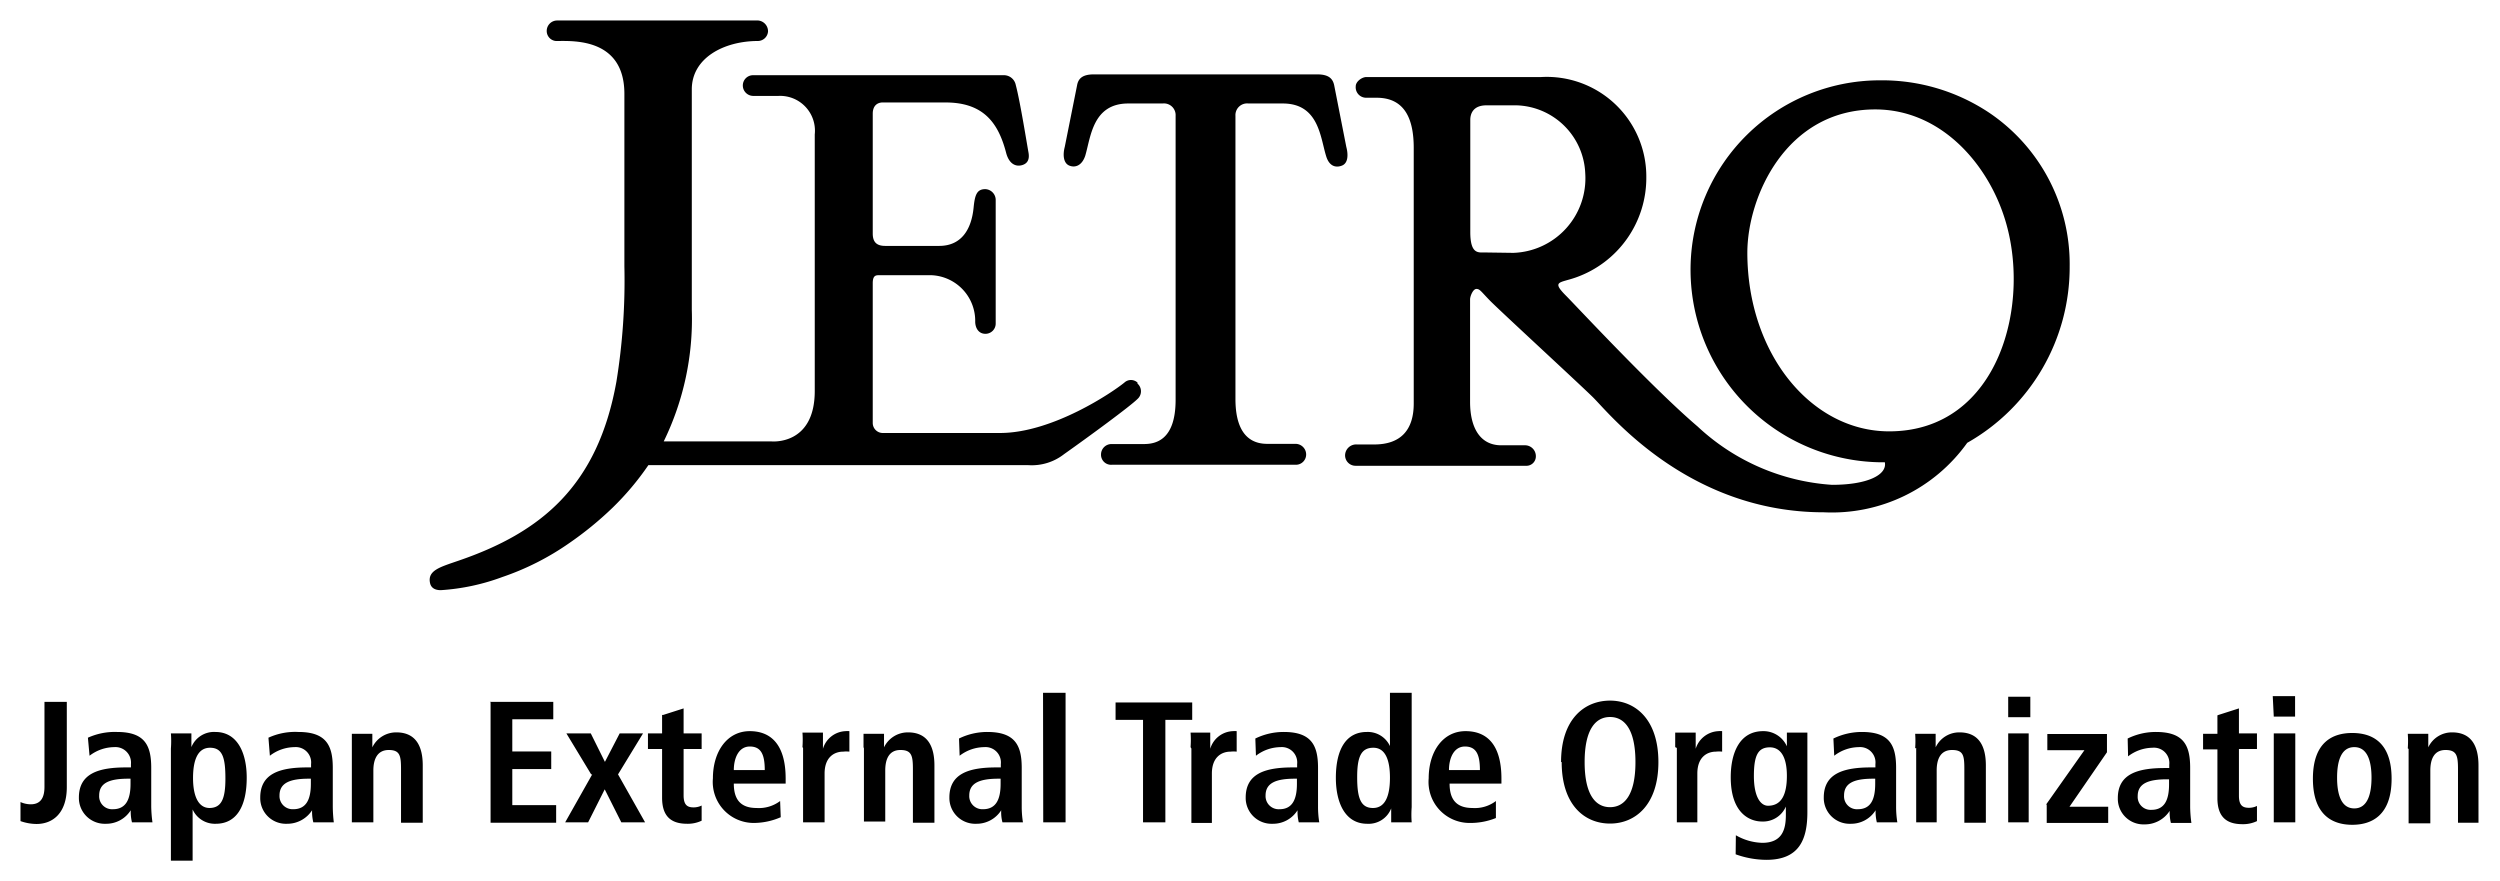 <?xml version="1.0" encoding="UTF-8"?> <svg xmlns="http://www.w3.org/2000/svg" viewBox="0 0 122 43"> <path d="M55.51 18.72a.5.5 0 0 1 0 .75c-.36.36-2.35 1.82-3.58 2.69a2.56 2.56 0 0 1-1.74.54H31.64a13.51 13.51 0 0 1-1.75 2.08 16.68 16.68 0 0 1-2.12 1.73 13 13 0 0 1-3.26 1.65 10.52 10.52 0 0 1-3 .64c-.31 0-.47-.13-.52-.33-.15-.64.5-.8 1.39-1.11 4.06-1.39 6.79-3.67 7.7-8.73a30.77 30.77 0 0 0 .39-5.63V4.58C30.47 1.87 28 2 27.22 2a.49.49 0 0 1-.54-.5.51.51 0 0 1 .51-.5H37a.53.53 0 0 1 .48.53A.5.5 0 0 1 37 2c-1.68 0-3.24.83-3.24 2.36v10.77a13.6 13.6 0 0 1-1.37 6.41h5.25s2.12.22 2.12-2.46V6.56A1.7 1.7 0 0 0 38 4.68h-1.26a.51.51 0 0 1-.49-.51.5.5 0 0 1 .5-.5H49a.59.59 0 0 1 .57.48c.21.78.55 2.91.62 3.29s-.08.57-.36.63-.59-.08-.73-.61C48.72 6 48 5 46.14 5h-3.07c-.19 0-.48.1-.48.55v5.85c0 .45.23.6.61.6h2.63c1.07 0 1.57-.78 1.68-1.85.06-.62.15-.92.57-.92a.53.53 0 0 1 .51.55v6a.5.5 0 0 1-.5.51c-.32 0-.49-.26-.5-.58a2.23 2.23 0 0 0-2.14-2.28h-2.54c-.16 0-.32 0-.32.39v6.83a.49.49 0 0 0 .48.48h5.73c2.57 0 5.51-2 6.07-2.46a.47.47 0 0 1 .64 0M65.7 7.17l-.59-3c-.07-.35-.29-.54-.83-.54h-10.9c-.54 0-.76.19-.82.54l-.6 3c-.1.38-.07.79.22.91s.62 0 .78-.48c.27-.91.36-2.55 2.1-2.55h1.68a.57.57 0 0 1 .63.6v13.86c0 2-1 2.16-1.56 2.16h-1.55a.51.51 0 0 0-.53.5.49.49 0 0 0 .53.51h9a.5.5 0 0 0 .48-.51.52.52 0 0 0-.51-.51h-1.38c-.55 0-1.56-.19-1.56-2.19V5.65a.57.57 0 0 1 .63-.6h1.68c1.75 0 1.83 1.64 2.11 2.55.15.52.48.6.78.48s.31-.53.21-.91m19.57 5.15c0 4.93 3.11 8.73 6.92 8.73 5.39 0 7-6.31 5.6-10.51-.87-2.64-3.13-5.2-6.28-5.2-4.35 0-6.24 4.26-6.24 7m-11.42 0a3.64 3.64 0 0 0 3.51-3.88A3.46 3.46 0 0 0 74 5.14h-1.46c-.66 0-.79.42-.79.71v5.47c0 1.09.39 1 .71 1zM96 21.61A8.11 8.11 0 0 1 89 25c-6.66 0-10.49-4.86-11.28-5.63s-4.55-4.23-5-4.69-.5-.58-.67-.58-.31.36-.31.51v5c0 1.28.5 2.12 1.52 2.12h1.14a.53.53 0 0 1 .55.53.46.46 0 0 1-.49.47h-8.3a.51.51 0 0 1-.52-.5.54.54 0 0 1 .58-.54h.84c1.3 0 1.93-.71 1.93-2V7.22c0-1.34-.39-2.45-1.81-2.45h-.52a.51.51 0 0 1-.5-.56c0-.23.3-.45.52-.45h8.52a4.86 4.86 0 0 1 5.14 4.89 5.15 5.15 0 0 1-3.44 4.89c-.79.28-1.21.16-.46.91.58.59 4.24 4.52 6.4 6.36a10.63 10.63 0 0 0 6.56 2.85c1.74 0 2.7-.49 2.58-1.1A9.4 9.4 0 0 1 82.5 13a9.24 9.24 0 0 1 9.23-9.08 9.42 9.42 0 0 1 5.34 1.58A8.91 8.91 0 0 1 101 13a9.85 9.85 0 0 1-5 8.61zM3.26 34.25H2.17v4.15c0 .46-.14.85-.67.85a1.24 1.24 0 0 1-.5-.11v.93a2.4 2.4 0 0 0 .78.14c.79 0 1.48-.52 1.48-1.8v-4.16M6.37 38v.25c0 .77-.23 1.24-.86 1.24a.63.63 0 0 1-.67-.67c0-.63.53-.82 1.43-.82h.1m-2-1.12a2 2 0 0 1 1.2-.42.76.76 0 0 1 .82.83v.16h-.24c-1.33 0-2.3.29-2.3 1.47a1.26 1.26 0 0 0 1.31 1.28 1.41 1.41 0 0 0 1.22-.66 2.19 2.19 0 0 0 .06.59h1a6.34 6.34 0 0 1-.06-.77v-1.89c0-1.09-.31-1.75-1.67-1.75a3.18 3.18 0 0 0-1.42.28zm5.86 2.55c-.57 0-.81-.62-.81-1.46s.21-1.48.83-1.48S11 37 11 38s-.2 1.43-.79 1.43M8.34 42H9.4v-2.5a1.19 1.19 0 0 0 1.13.7c1 0 1.51-.83 1.51-2.25 0-1.2-.45-2.23-1.53-2.23a1.19 1.19 0 0 0-1.17.74v-.67h-1a5 5 0 0 1 0 .74zm6.83-4v.25c0 .77-.23 1.24-.86 1.24a.64.64 0 0 1-.67-.67c0-.63.54-.82 1.44-.82h.09m-2-1.12a2 2 0 0 1 1.2-.42.75.75 0 0 1 .81.83v.16H15c-1.33 0-2.3.29-2.3 1.47A1.25 1.25 0 0 0 14 40.2a1.44 1.44 0 0 0 1.23-.66 2.19 2.19 0 0 0 .06.59h1a6.72 6.72 0 0 1-.05-.77v-1.89c0-1.09-.32-1.75-1.68-1.75a3.13 3.13 0 0 0-1.46.28zm4-.38v3.63h1.05V37.6c0-.56.2-1 .75-1s.6.28.6.94v2.61h1.06v-2.8c0-.88-.3-1.61-1.29-1.61a1.29 1.29 0 0 0-1.17.73v-.66h-1v.71m6.77-2.25v5.88h3.2v-.86H25v-1.76h1.9v-.86H25V35.1h2v-.85h-3.1m5 3.54l-1.32 2.34h1.12l.81-1.61.81 1.61h1.16l-1.32-2.34 1.22-2h-1.14l-.72 1.39-.69-1.39h-1.19l1.21 2m3.46-2.9v.9h-.69v.76h.69v2.38c0 .91.44 1.27 1.22 1.27a1.57 1.57 0 0 0 .71-.15v-.74a.87.87 0 0 1-.4.09c-.31 0-.48-.13-.48-.59v-2.26h.88v-.76h-.88v-1.22l-1 .32m5 2.69h-1.55c0-.57.23-1.15.78-1.15s.73.39.73 1.15m.75 1.51a1.72 1.72 0 0 1-1.15.34c-.81 0-1.11-.45-1.11-1.19h2.53V38c0-1.77-.81-2.32-1.75-2.32-1.11 0-1.8 1-1.8 2.3a2 2 0 0 0 2 2.18 3.32 3.32 0 0 0 1.31-.28zm1.12-2.59v3.63h1.05v-2.38c0-.81.48-1.07.91-1.07a1.45 1.45 0 0 1 .3 0v-1a1 1 0 0 0-.18 0 1.2 1.2 0 0 0-1.11.86v-.79h-1a4.87 4.87 0 0 1 0 .71m3 0v3.63h1.04V37.6c0-.56.19-1 .74-1s.61.28.61.94v2.61h1.05v-2.8c0-.88-.3-1.61-1.29-1.61a1.29 1.29 0 0 0-1.17.73v-.66h-1v.71M48.83 38v.25c0 .77-.23 1.24-.86 1.24a.64.64 0 0 1-.67-.67c0-.63.54-.82 1.44-.82h.09m-2-1.12a2 2 0 0 1 1.2-.42.75.75 0 0 1 .81.83v.16h-.21c-1.33 0-2.3.29-2.3 1.47a1.26 1.26 0 0 0 1.31 1.28 1.42 1.42 0 0 0 1.22-.66 1.85 1.85 0 0 0 .06.59h1a4.8 4.8 0 0 1-.06-.77v-1.89c0-1.09-.32-1.75-1.68-1.75a3.13 3.13 0 0 0-1.38.32zm4.08 3.25H52v-6.32h-1.1zm4.87-5v5h1.09v-5h1.31v-.85h-3.74v.85h1.33m2.37 1.4v3.63h1v-2.41c0-.81.48-1.07.91-1.07a1.45 1.45 0 0 1 .3 0v-1a1 1 0 0 0-.18 0 1.2 1.2 0 0 0-1.11.86v-.79h-.96a4.87 4.87 0 0 1 0 .71M63.29 38v.25c0 .77-.23 1.24-.85 1.24a.64.64 0 0 1-.68-.67c0-.63.54-.82 1.44-.82h.09m-2-1.12a2 2 0 0 1 1.2-.42.75.75 0 0 1 .81.83v.16h-.21c-1.33 0-2.3.29-2.3 1.47a1.26 1.26 0 0 0 1.31 1.28 1.41 1.41 0 0 0 1.22-.66 2.19 2.19 0 0 0 .06.59h1a4.8 4.8 0 0 1-.06-.77v-1.89c0-1.09-.32-1.75-1.67-1.75a3.14 3.14 0 0 0-1.39.32zM67 39.43c-.61 0-.77-.51-.77-1.51s.2-1.43.79-1.43.81.61.81 1.46-.21 1.48-.83 1.48m.83-5.62v2.6a1.19 1.19 0 0 0-1.13-.69c-1 0-1.51.83-1.51 2.24 0 1.21.45 2.24 1.53 2.24a1.18 1.18 0 0 0 1.17-.75v.68h1a5 5 0 0 1 0-.74v-5.58zm4.43 3.77h-1.55c0-.57.23-1.15.78-1.15s.73.39.73 1.15m.78 1.51a1.69 1.69 0 0 1-1.14.34c-.82 0-1.12-.45-1.12-1.19h2.53V38c0-1.77-.8-2.32-1.75-2.32-1.11 0-1.8 1-1.8 2.3a2 2 0 0 0 2 2.18 3.32 3.32 0 0 0 1.28-.24zm5.57.3c-.69 0-1.24-.58-1.24-2.2s.55-2.2 1.24-2.2 1.24.58 1.24 2.2-.55 2.2-1.24 2.2m-2.36-2.2c0 2.11 1.13 3 2.36 3s2.36-.91 2.36-3-1.13-3-2.36-3-2.39.88-2.39 3zm5.62-.69v3.63h1v-2.38c0-.81.48-1.07.91-1.07a1.36 1.36 0 0 1 .3 0v-1a1 1 0 0 0-.18 0 1.22 1.22 0 0 0-1.11.86v-.79h-1v.71m4.53 2.86c-.36 0-.69-.43-.69-1.45s.21-1.39.76-1.4.85.48.85 1.39-.26 1.46-.92 1.46m-1.58 2.37a4.49 4.49 0 0 0 1.5.27c1.61 0 2-1 2-2.33v-3.2-.68h-1v.67a1.25 1.25 0 0 0-1.16-.74c-1.14 0-1.58 1.05-1.58 2.25 0 1.75.92 2.16 1.53 2.16a1.21 1.21 0 0 0 1.16-.73v.41c0 .68-.16 1.36-1.15 1.36a2.71 2.71 0 0 1-1.29-.37zM91.51 38v.25c0 .77-.22 1.24-.85 1.24a.63.63 0 0 1-.67-.67c0-.63.53-.82 1.43-.82h.09m-2-1.12a2 2 0 0 1 1.2-.42.75.75 0 0 1 .81.83v.16h-.22c-1.33 0-2.3.29-2.3 1.47a1.26 1.26 0 0 0 1.31 1.28 1.41 1.41 0 0 0 1.22-.66 2.19 2.19 0 0 0 .06.59h1a4.8 4.8 0 0 1-.06-.77v-1.89c0-1.09-.31-1.75-1.67-1.75a3.18 3.18 0 0 0-1.39.32zm4-.38v3.63h1V37.6c0-.56.19-1 .75-1s.6.28.6.94v2.61h1.05v-2.8c0-.88-.3-1.61-1.29-1.61a1.27 1.27 0 0 0-1.16.73v-.66h-1a4.87 4.87 0 0 1 0 .71M98 40.13h1v-4.34h-1zM98 35h1.08v-1H98zm1.88 4.26v.9h3v-.79h-1.89l1.83-2.66v-.89h-2.91v.79h1.81l-1.87 2.65m6-1.23v.25c0 .77-.23 1.24-.86 1.24a.63.63 0 0 1-.67-.67c0-.63.54-.82 1.44-.82h.09m-2-1.12a2 2 0 0 1 1.19-.42.75.75 0 0 1 .82.83v.16h-.21c-1.34 0-2.3.29-2.3 1.47a1.25 1.25 0 0 0 1.3 1.28 1.44 1.44 0 0 0 1.23-.66 2.19 2.19 0 0 0 .06.59h1a6.34 6.34 0 0 1-.06-.77v-1.92c0-1.09-.31-1.75-1.67-1.75a3.09 3.09 0 0 0-1.38.32zm4.36-2v.9h-.7v.76h.7v2.38c0 .91.44 1.27 1.22 1.27a1.57 1.57 0 0 0 .71-.15v-.74a.87.87 0 0 1-.4.09c-.31 0-.48-.13-.48-.59v-2.28h.88v-.76h-.88v-1.22l-1 .32m2.7 5.24h1.05v-4.34h-1.05zm0-5.16H112v-1h-1.09zm3.93 4.48c-.68 0-.84-.77-.84-1.5s.16-1.49.84-1.49.84.77.84 1.49-.16 1.5-.84 1.5M112.87 38c0 1.82 1 2.25 1.92 2.25s1.92-.43 1.92-2.25-1-2.23-1.92-2.23-1.92.41-1.92 2.23zm4.67-1.45v3.63h1.06V37.6c0-.56.19-1 .74-1s.61.28.61.94v2.61h1v-2.8c0-.88-.3-1.61-1.29-1.61a1.27 1.27 0 0 0-1.16.73v-.66h-1a5 5 0 0 1 0 .71"></path> </svg> 